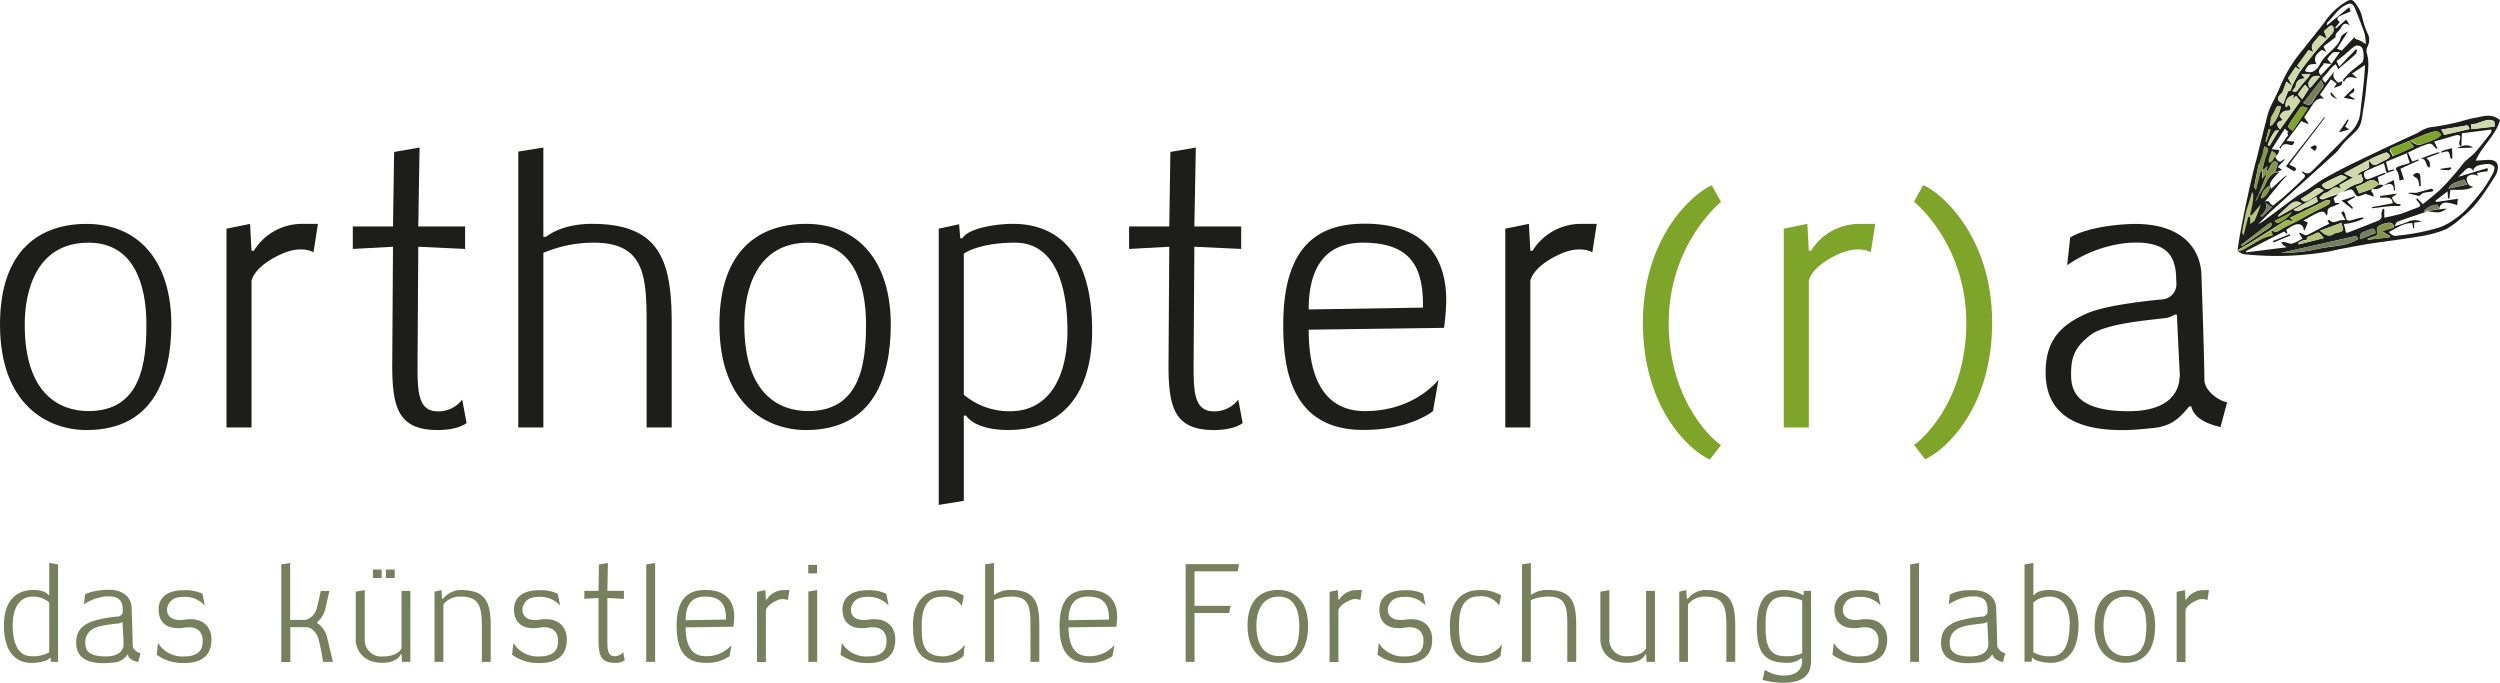 <svg xmlns="http://www.w3.org/2000/svg" viewBox="0 0 491.29 134.17"><defs><style>.cls-1,.cls-8{fill:#1d1d1b;}.cls-1,.cls-2,.cls-3,.cls-4,.cls-5,.cls-6,.cls-7{fill-rule:evenodd;}.cls-2{fill:#9cb452;}.cls-3{fill:#d0d9ac;}.cls-4,.cls-9{fill:#7ea42a;}.cls-10,.cls-5{fill:#77805d;}.cls-6{fill:#84964d;}.cls-7{fill:#b7c57f;}</style></defs><title>Logo_Orthopterra</title><g id="Flügel"><g id="Kontur-2"><path class="cls-1" d="M440.77,49.93a60,60,0,0,0,16.11-.38c1.11-.15,2.19-.45,3.29-.66,1.85-.34,3.69-.71,5.54-1,3.25-.5,6.52-.87,9.75-1.43a22.45,22.45,0,0,0,5.16-1.38,17,17,0,0,0,3.4-2.53c2.7-2.13,4.42-5,6.25-7.84a3.71,3.71,0,0,0,.43-.87c.52-1.7-.14-2.53-1.92-2.41l-2.26.14c1.24-2.9,3.91-4.92,4.77-7.94-1.65-1.45-3.36-.74-5-.46-1.36.24-2.68.73-4,1a41.22,41.22,0,0,1-4.8.85,7.19,7.19,0,0,0-2.36,1.09q-6,2.74-11.9,5.6c-2.12,1-4.22,2.1-6.27,3.25-1.27.71-2.42,1.62-3.64,2.42-.65.42-1.38.75-2,1.21-2,1.46-4,3-6,4.46a8.51,8.51,0,0,1-1.57,1c.68-.66,1.33-1.34,2-2,2-1.83,4-3.63,6-5.45,2.42-2.18,4.86-4.35,7.25-6.56.62-.59,1.07-1.36,1.66-2,.77-.81,1.64-1.55,2.42-2.36,1.09-1.13,1.08-2.65,1.32-4.06s.5-3.1.62-4.66c.17-2.1.77-4.44.07-6.56a1.8,1.8,0,0,1,.18-1.26A2.94,2.94,0,0,0,465.46,7a18.13,18.13,0,0,1-1.24-3.56,7.09,7.09,0,0,0-1.51-3c-.41-.57-.87-.52-1.45-.23a13.51,13.51,0,0,0-4.49,4.21c-1.37,1.77-2.79,3.5-4.16,5.27a28.12,28.12,0,0,0-4.47,7.17c-.57,1.5-1.39,2.9-2.05,4.37a11.21,11.21,0,0,0-.58,1.78c-.68,2.65-1.34,5.31-2,8l-.21.84c-.11,0-3.08,12.73-3.59,17.49m18.46-36.76-.81-1a5.92,5.92,0,0,1,1.07-1.23c.31-.19.82-.07,1.39-.09l-1.66,2.31-2.07,2.26c-1.09-1.22.49-1.62.53-2.42Zm-7.7,4.32-.35.9-.49.17c-.35.92-.63,1.69-.93,2.47-1.33-.72-1.36-1.12-.26-2.17a.79.79,0,0,0,.16-.3c.24-.62.47-1.25.72-1.92.46.35.81.62,1.17.88l-.86-1.56,1.48-2.18.6.46.29-.24-.6-.46,2.25-3.09,1.05.45c-1.06-1.52.3-2.16.83-3s1,.28,1.71.19l-.56-1.35c.24-.22.53-.46.8-.72s.77-.61,1-.13a1.34,1.34,0,0,1-.11,1.23c-.84,1-1.83,1.88-2.7,2.86-.69.75-1.31,1.57-1.94,2.37s-1.38,1.76-2,2.69C451.28,15.18,450.9,16,450.46,16.86Zm15,14.6c.31-.17.61-.36.94-.51a21.94,21.94,0,0,1,2.47-1c.19-.06.59.32.77.59.06.08-.23.5-.44.64-.42.27-.91.43-1.34.68-1.39.79-1.39.8-2.41-.43,0,.4.07.8.12,1.41-.47.69-1.84.58-2.31,1.68l.76-.34a2.44,2.44,0,0,0,.13.56c.4.7.16,1.06-.57,1.27a7.94,7.94,0,0,0-1.56.59,18.57,18.57,0,0,0-1.6,1.07l.49-.16c1.3-.52,1.29-.51,2,.72a.71.71,0,0,0,.53.32,9.72,9.72,0,0,0,1.4-.51l1.64.57c-.08-.25-.09-.66-.3-.82-.39-.3-.05-.49,0-.72l-2.6.91L463,36.68a11.06,11.06,0,0,0,1.86-.79c1.09-.72,2-.69,2.72.45-.1-.48-.2-1-.31-1.53l1.53-.63-.11-.26c-1,.4-2,.78-3,1.2-.65.28-.92.11-1.1-.59s.2-.85.63-1.05c1-.47,2.09-.9,3.26-1.41L469,34l1.51-.52c0-.07,0-.13-.07-.19l-1.12.27-.43-1.76L473,30.1l.25-.15c1-.47,2-1,3.12-1.4,1.4-.51,1.42-.46,2.36.68a1.74,1.74,0,0,0,.27-.08c-.18-.38-.36-.76-.64-1.33l4.19-1.22c.8-.23,1.07.08.86.86a2.87,2.87,0,0,0-.14.66,2.73,2.73,0,0,0,.13.53l.31,0c0-.77.06-1.53.09-2.46l5.81-.74c-.06.4,0,.54-.1.62-1,1.31-2,2.64-3.13,3.89-.68.77-1.61,1.34-2.28,2.12a53.26,53.26,0,0,1-4.72,5.35c-1.07.94-2.2,1.83-3.24,2.69l-1.19-1.19a1.14,1.14,0,0,0-.07.31.64.64,0,0,0,.14.22c.86.94.82,1.09-.44,1.53-.89.31-1.76.7-2.67,1-1.08.31-2.2.53-3.36.8,0-.65,0-1.19,0-1.73h-.31c-.09.37-.32.77-.25,1.11.17.8-.3,1.07-.88,1.3l-5.62,2.2a1.51,1.51,0,0,1-.45.07c-.16-.65-.29-1.18-.43-1.73a10.07,10.07,0,0,0,4-1.14,2.56,2.56,0,0,0-.52-.13c-.55.14-1.09.28-1.63.44-1.19.36-1.38.24-1.58-1a2.92,2.92,0,0,0-.32-.67l-.49.27.86,1.46a6.49,6.49,0,0,0-1.11.08c-.71.19-1.42.68-2.07-.13a4.14,4.14,0,0,0-.37.2l.37.58c-.7.34-1.35.64-2,1-.81.41-1.59.87-2.42,1.25-.17.08-.48-.09-.72-.18s-.43-.21-.64-.32l-.15.15.66,1a9.26,9.26,0,0,1-2,1c-.47.12-1-.2-1.57-.3a2.49,2.49,0,0,0-.6.06,3.7,3.7,0,0,0,.35.5,6.81,6.81,0,0,0,.72.46l-7.95,1a1.82,1.82,0,0,0-.07-.25l7.51-3.85.51.46.13-.09c-.07-.24-.15-.47-.22-.71.41-.26.78-.53,1.17-.74,1.26-.69,2.24-.33,2.27.83,0,0,.09,0,.14.08l.66-1.61-.89-.37c.78-.43,1.54-.87,2.32-1.27,1.42-.7,1.83-.64,2.26.34.08-.25.22-.45.19-.62-.13-.83.41-1,1-1.22.44-.14.87-.35,1.3-.53a1.42,1.42,0,0,1-.05-.16l-.77,0-.31-.92,1-.81A22.83,22.83,0,0,0,457,39c-.65.32-1,.18-1.18-.14.39-.31.73-.79,1.15-.88,1-.21,1.7-1.8,3.11-.72-.11-.26-.21-.52-.34-.84l2.7-1.48-1.79-.82Zm13.87,9.71a1.32,1.32,0,0,1,1.29-1.4,8.12,8.12,0,0,1,2.26.52c0-.31.08-.74.13-1.27l-4.26.64c-.05-.09-.09-.19-.14-.29L481,37.6c0,.57.07,1,.09,1.41h.25c.06-.51.11-1,.19-1.69,1.39-.08,3,.22,4.53-.6-1-.11-1.18-.82-1.33-1.48a.73.73,0,0,1,.32-.65,1.72,1.72,0,0,1,1.9,0c-.07-.23-.12-.41-.17-.59.47-.09.9-.2,1.34-.26s1,.06.69-.7l-5.71,1.71,1.23-1.22c.55-.54,1.09-.85,1.68,0,0,0,.1,0,.16-.05l-.14-.22c.29-.24.54-.6.87-.7a6.87,6.87,0,0,1,2-.33,1.71,1.71,0,0,1,1.23.48c.18.24,0,.86-.15,1.2a29,29,0,0,1-2,3.28A49,49,0,0,1,484.8,41a12.82,12.82,0,0,1-2.34,2,11.6,11.6,0,0,1-3.16,1.72,42.61,42.61,0,0,1-8.11,1.58,1.5,1.5,0,0,1-1.7-.74c1.51-.7,2.84-1.82,4.6-1.7,0,.33.08.65.13,1l.2,0,0-1.1,1.42-.22a3.09,3.09,0,0,0-2.54,0,23.62,23.62,0,0,1-2.71.92c.21-.38.29-.77.51-.86,1.11-.45,2.25-.82,3.38-1.2l2.54-.86h-.71a3.52,3.52,0,0,1,2.72-1.26C479.18,40.59,479.28,40.88,479.37,41.17Zm-32.28-7.28,1.4-.56-.85-.56,1.47-1.5c-.27,0-.38.11-.53.18s-.55.57-1,0-.56-.68,0-1.13c.24-.2.29-.63.38-.87l-1.5-.17,2.58-4.05c.31.29.52.48.72.68l-.27.15c.1.19.19.39.21.44L447.94,29l.22.26c.27-1.11,1.17-1,1.77-.81.85.26.75-.32,1-.62l-1.59-.14,2.9-3.88,1.28.54.15-.09-.87-1.21c.45-.68,1-1.44,1.49-2.23s1.07-1.69,2.41-1.4l-.78-.83,2.15-3,1.13.84-.58.84c1.66-.53,1.66-.53,1.64-1.35l-.69.36c-.81-.62-1.41-1.28-.75-2.35l-1.87,2.35c-.2-.38-.94-.58-.29-1.22s1.05-1.24,1.59-1.84a6.59,6.59,0,0,1,.77-.6l.5,1a7.16,7.16,0,0,1,.55-.54c1-.83,2-1.64,2.9-2.5.18-.15.15-.52.22-.8l-.24-.08-3.25,3.4-.53-1.09c.64-.52,1.28-1,1.9-1.54s1-.91,1.54-1.3a1.14,1.14,0,0,1,1.47.1c.48.41.58,2.64.11,3-.79.68-1.66,1.28-2.44,2a17.44,17.44,0,0,0-1.35,1.49l.23.34c.66-1.4,1.65-.87,2.65-.7l-1.06-.94,2.55-1.69c-.09,1.28-.13,2.23-.23,3.16-.2,1.93-.44,3.86-.66,5.79a6.32,6.32,0,0,1-1.53,3.82c-2.52,2.63-5.12,5.19-7.7,7.77-.52.51-1.06,1.13-1.93.49-.1-.07-.28,0-.53-.06,1,.75,1,.83.22,1.59-1,1-2,1.9-3,2.81s-1.88,1.57-2.69,2.24C446,40.28,446,39,445,39.73c1-1.19,3.35-4.23,4.39-5.18,0-.39-2.22,1.81-3,2.5-.17.14-.19-.42-.3-.63.15.81-1,2.49-1.75,2.55a3.14,3.14,0,0,1,1.77-2.52c-.25-.68,1.32-2.14,1.82-2.63.24-.23-1,.36-.85.06a4.1,4.1,0,0,0-1.74,2,10.76,10.76,0,0,1-1.39,2.3c-.09-.05.4-.9.31-1,.57-1.17.56-1.53,1.13-2.69-.07-.05-.15-.08-.23-.13-.2.26-.41.51-.61.76,0-.51,0-1,.05-1.47l-.38,0c-.29,1.18-.59,2.36-.91,3.64-.14-.27-.34-.46-.32-.62.26-1.43.56-2.86.85-4.28,0-.11.21-.19.27-.3a3.48,3.48,0,0,0,.43-.89c.17-.78.28-1.59.41-2.4.69.15.88.49.66,1.05a13.3,13.3,0,0,0-.49,1.33c-.2.69-.36,1.38-.53,2.07l.26.09.7-.7c-.06.55-.1.9-.13,1.26a7.93,7.93,0,0,0,.83-1.44c.38-.75.85-1,1.36-.4C447.45,32.73,447.27,33.31,447.09,33.89Zm9.54-24.8L459,7.29c-.24-.8.78-1.18,1.08-1.89.5-1.17,1.36-.64,1.72-.37l-.72-1.2-2,1.75a1.33,1.33,0,0,0-.19-.14l.92-1.1c-.66-.52-.63-.9.16-1.26.63-.29,1.28-.54,1.94-.81-.06-.22-.1-.4-.23-.88L457.27,5c0-.21,0-.49.12-.6,1.1-1,1.85-2.41,3.24-3.22,1.2-.7,1.7-.68,2.22.6.63,1.58,1.27,3.16,1.82,4.78a10.55,10.55,0,0,1,.26,2.09c-.52-.31-.8-.51-1.11-.66s-.67-.24-1-.36l-.09-.37-2.53,2.68-.94-.36,2.13-3.38c-.59.32-1.29.7-1.4,1.22A3.46,3.46,0,0,1,459.09,9c-1,1.18-2.4,2.06-3.14,3.55s-1.89,2-3,1.4c.67-1.3.67-1.31,2.26-1.39-.58-1-.26-1.81,1.05-2.76l.86.4Zm-6.58,33.67,5-2.41c.69-.33,1.35-.71,2-1,.25-.11.6,0,.9,0-.12.26-.16.65-.36.77-.89.52-1.84.94-2.76,1.42-1.19.63-2.36,1.29-3.55,1.92s-2.16,1-3.18,1.66c-.51.31-.91.61-1.47.17-.05,0-.16,0-.29,0,.07.27.14.5.26.91a9.67,9.67,0,0,0-1.86.55c-1.39.73-2.71,1.58-4.09,2.33a2.82,2.82,0,0,1-1,.15c.79-.6,1.63-.95,2.39-1.43,2.25-1.38,4.47-2.82,6.7-4.22a1.34,1.34,0,0,1,1.55-.17c.05,0,.15,0,.31-.07Zm24.32-13.92-4.16,1.84a3.24,3.24,0,0,0-.25-.56c-.44-.59-.45-.91.37-1.22,2.19-.81,4.32-1.75,6.48-2.62a15.3,15.3,0,0,1,1.5-.46,1.07,1.07,0,0,1,1.34.66c.05.11-.59.61-1,.78a28.61,28.61,0,0,1-3,1.13,1.57,1.57,0,0,1-1-.13,6.21,6.21,0,0,1-1-.68l-.17.21C473.85,28.14,474.11,28.48,474.37,28.84ZM463.39,47c-2.34,1.43-5,1.31-7.48,1.83a33.72,33.72,0,0,1-7.69.88l14.88-3.36C463.15,46.41,463.25,46.65,463.39,47ZM452.05,19.85c-1.37,1.93-2.65,3.74-4,5.6-1.13-1.33-.22-1.62.59-1.84-.26-.32-.7-.69-.64-.83a2.24,2.24,0,0,1,.86-.92c.25-.16.65-.05.95-.14s.35-.28.33-.41a2.55,2.55,0,0,0-.37-.71l-.55.52a1.88,1.88,0,0,1,1.58-2.44c-.07.19-.13.37-.2.55l.11.08.5-.46C451.57,19.26,451.82,19.58,452.05,19.85Zm13.26,27.27a1.55,1.55,0,0,0,0-.21c.43-.16.85-.34,1.28-.46s.79-.34.57-1a1.07,1.07,0,0,1,.2-1,4.62,4.62,0,0,1,1.55-.59c.71-.18,1.4-.21,1.58.83l-2.39.74,1.59.94a2,2,0,0,0-.08.26ZM450.54,25.68c-1-.63-1.05-.73-.41-1.72.47-.73,1-1.45,1.47-2.17.66-1,.66-1,1.91-.52Zm9.57,18.1c.53,1.64.53,1.64-1,2-.12,0-.26,0-.34.08-1,.8-1.86.34-2.83-.54Zm-4-28c.58.89.63.91.17,1.62a24.34,24.34,0,0,0-1.65,2.35c-.46,1-1,1-2,.49Zm5.11,19c0,.09-.07.18-.11.28-.89.56-1.78,1.14-2.69,1.67-.76.45-1.52.68-2.09-.38a1.24,1.24,0,0,1,.27-.29,35.84,35.84,0,0,1,3.36-1.63C460.24,34.32,460.75,34.67,461.18,34.8Zm24.4-10.39a7.64,7.64,0,0,0,1.07-.12,18.67,18.67,0,0,1,1.91-.65,2.25,2.25,0,0,1,1.48.16c.23.13.13.8.17,1.07l-4.55.51C485.63,25,485.61,24.71,485.58,24.41Zm-.28.95-5,1.17c-.16-.28-.32-.58-.58-1.06,1.6-.25,3-.46,4.45-.71C484.63,24.67,485.09,24.39,485.3,25.36Zm-33.13,13.7c.75-.48,1.55-.93,2.27-1.47,1-.76,1.08-.8,2.2-.13-1,.64-1.91,1.32-2.91,1.87C453.31,39.57,452.7,39.88,452.17,39.06Zm-.47,9c0-.12-.05-.24-.07-.35a6,6,0,0,1,.84-.42c.26-.09.78-.08.79-.14.05-.82.78-.72,1.25-1,1.28-.67,1-.62,2.12.64Zm-1.24-30.17c.27-.4.61-.68.66-1,.15-1,.78-1.41,1.82-1.45-.26-.32-.43-.55-.69-.88H454a6.28,6.28,0,0,1-.45.73,23.83,23.83,0,0,0-1.95,2.33C451.3,18.1,451.05,18.11,450.46,17.88Zm-4.39,6.88c.08-.64.16-1.28.2-1.66.34-.6.6-1,.79-1.43s.36-1.07,1.12-.77C448.11,22.29,446.78,24.74,446.07,24.76Zm-5.49,23.61a2.11,2.11,0,0,1-.19-.23l5.73-4.38.31.27a2.12,2.12,0,0,1-.35.61c-.34.28-.73.51-1.1.76ZM452.34,40l-4.68,2.6a.81.81,0,0,1,.29-.52l1.88-1.76C450.7,39.55,451.49,39.39,452.34,40Zm2.86-1.33.29.89a11.29,11.29,0,0,1-2.32,1.18c-.79.2-1.35,1.19-2.47.46ZM464,46.94l-.29-.17c.12-.35.14-.86.38-1a13.18,13.18,0,0,1,1.63-.65c.83-.41,1.06,0,1.08.69Zm20.88-10.66-3.72.78c.59-1.23,1.94-1.31,3.06-1.79ZM453,16.66l.7.84-1.28,2c-.34-.42-.89-.9-.82-1A14.79,14.79,0,0,1,453,16.66Zm1.08.51h-.36c0-.35-.18-.76-.05-1,.61-1.21,1-1.37,2.24-1.18L455,16.05C454.73,16.43,454.41,16.8,454.09,17.17Zm-3.7,24.53a6,6,0,0,1-2.81,2.14c-.09,0-.36-.23-.61-.4Zm-4.37-13-.36-.18a9.21,9.21,0,0,1,1.41-2.73c.12-.15.44-.13.83-.23C447.19,26.72,446.6,27.69,446,28.67Zm.45,1c.9.48.93.62.38,1.37a5.94,5.94,0,0,1-.38.59A2.74,2.74,0,0,1,446,32c0-.2-.18-.42-.13-.58C446,30.83,446.25,30.26,446.47,29.68Zm0,11-1.95,1.91-.27-.21c.75-.64,1.37-1.33,1-2.5Zm-.66-15.32.39.11c-.27.79-.54,1.57-.82,2.35l-.18-.06C445.42,27,445.62,26.19,445.83,25.39Z"/><path class="cls-2" d="M450.05,42.76l.6.65c-.16,0-.26.09-.31.07a1.34,1.34,0,0,0-1.55.17c-2.23,1.4-4.45,2.84-6.7,4.22-.76.48-1.6.83-2.39,1.43a2.82,2.82,0,0,0,1-.15c1.38-.75,2.7-1.6,4.09-2.33a9.67,9.67,0,0,1,1.86-.55c-.12-.41-.19-.64-.26-.91.13,0,.24-.06.29,0,.56.44,1,.14,1.47-.17,1-.62,2.12-1.1,3.18-1.66s2.36-1.29,3.55-1.92c.92-.48,1.87-.9,2.76-1.42.2-.12.24-.51.36-.77-.3,0-.65-.15-.9,0-.7.28-1.36.66-2,1Z"/><path class="cls-3" d="M459.61,38l.85-.36a18.57,18.57,0,0,1,1.6-1.07,7.94,7.94,0,0,1,1.56-.59c.73-.21,1-.57.57-1.27a2.44,2.44,0,0,1-.13-.56l-.76.34c.47-1.1,1.84-1,2.31-1.68-.05-.61-.08-1-.12-1.41v0l-4.84,2.61,1.79.82-2.7,1.48c.13.32.23.58.34.84-1.41-1.08-2.11.51-3.11.72-.42.09-.76.57-1.15.88.19.32.53.46,1.18.14A22.83,22.83,0,0,1,459.61,38Z"/><path class="cls-3" d="M450.46,16.87c.44-.83.82-1.69,1.32-2.47.6-.93,1.3-1.81,2-2.69s1.25-1.62,1.94-2.37c.87-1,1.86-1.86,2.7-2.86a1.34,1.34,0,0,0,.11-1.23c-.27-.48-.71-.19-1,.13s-.56.5-.8.72l.56,1.35c-.73.09-1.26-.92-1.71-.19s-1.89,1.49-.83,3l-1.05-.45-2.25,3.09.6.46-.29.24-.6-.46-1.48,2.18.86,1.56Z"/><path class="cls-4" d="M474.37,28.84c-.26-.36-.52-.7-.78-1.05l.17-.21a6.21,6.21,0,0,0,1,.68,1.57,1.57,0,0,0,1,.13,28.61,28.61,0,0,0,3-1.13c.39-.17,1-.67,1-.78a1.07,1.07,0,0,0-1.34-.66,15.3,15.3,0,0,0-1.5.46c-2.16.87-4.29,1.81-6.48,2.62-.82.31-.81.63-.37,1.22a3.24,3.24,0,0,1,.25.56Z"/><path class="cls-5" d="M463.39,47c-.14-.31-.24-.55-.29-.65l-14.88,3.36a33.72,33.72,0,0,0,7.69-.88C458.4,48.27,461.05,48.39,463.39,47Z"/><path class="cls-6" d="M447.09,33.89c.18-.58.36-1.16.56-1.83-.51-.56-1-.35-1.36.4a7.93,7.93,0,0,1-.83,1.44c0-.36.07-.71.13-1.26l-.7.7-.26-.09c.17-.69.33-1.38.53-2.07a13.3,13.3,0,0,1,.49-1.33c.22-.56,0-.9-.66-1.05-.13.81-1.08,3.48-1.11,3.59-.29,1.42-.59,2.85-.85,4.28,0,.16.18.35.32.62.32-1.28.62-2.46.91-3.64l.38,0c0,.48,0,1-.05,1.47.2-.25.41-.5.61-.76.08.05.16.08.23.13-.57,1.16-1.64,3.84-2.22,5,.09,0,.37,0,.78-1.36a10.76,10.76,0,0,0,1.39-2.3,4.1,4.1,0,0,1,1.74-2Z"/><path class="cls-7" d="M444.3,40.16c-.33.34-1.68,2-1.86,2.16l-.26-.09c.17-.69,1.06-4.31.36-4.45-.13.8-1.08,3.47-1.1,3.58-.3,1.43-.6,2.85-.85,4.28,0,.16.17.36.31.62l.92-3.63.37,0c0,.48,0,1,0,1.47.2-.24.76-.67.83-.63A28.32,28.32,0,0,0,444.3,40.16Z"/><path class="cls-3" d="M452.05,19.85c-.23-.27-.48-.59-.82-1l-.5.46-.11-.08c.07-.18.13-.36.2-.55a1.88,1.88,0,0,0-1.58,2.44l.55-.52a2.55,2.55,0,0,1,.37.71c0,.13-.18.37-.33.41s-.7,0-.95.14a2.24,2.24,0,0,0-.86.92c-.06.14.38.51.64.83-.81.22-1.72.51-.59,1.84C449.4,23.59,450.68,21.78,452.05,19.85Z"/><path class="cls-6" d="M465.31,47.12l4.26-.46a2,2,0,0,1,.08-.26l-1.59-.94,2.39-.74c-.18-1-.87-1-1.58-.83a4.62,4.62,0,0,0-1.55.59,1.07,1.07,0,0,0-.2,1c.22.63,0,.82-.57,1s-.85.3-1.28.46A1.55,1.55,0,0,1,465.31,47.12Z"/><path class="cls-4" d="M450.54,25.68l3-4.41c-1.25-.46-1.25-.46-1.91.52-.49.72-1,1.44-1.47,2.17C449.49,25,449.52,25.05,450.54,25.68Z"/><path class="cls-7" d="M460.11,43.78l-4.2,1.58c1,.88,1.8,1.34,2.83.54.08-.07.22,0,.34-.08C460.64,45.42,460.64,45.42,460.11,43.78Z"/><path class="cls-5" d="M456.07,15.75l-3.45,4.46c1,.53,1.51.48,2-.49a24.34,24.34,0,0,1,1.65-2.35C456.7,16.66,456.65,16.64,456.07,15.75Z"/><path class="cls-7" d="M467.53,36.34c-.75-1.14-1.63-1.17-2.72-.45a11.06,11.06,0,0,1-1.86.79l.66,1.31,2.6-.91h0l1.32-.8Z"/><path class="cls-3" d="M461.18,34.8c-.43-.13-.94-.48-1.26-.35a35.84,35.84,0,0,0-3.36,1.63,1.24,1.24,0,0,0-.27.29c.57,1.06,1.33.83,2.09.38.91-.53,1.8-1.11,2.69-1.67C461.11,35,461.14,34.89,461.18,34.8Z"/><path class="cls-3" d="M465.49,31.44c1,1.23,1,1.22,2.41.43.43-.25.92-.41,1.34-.68.21-.14.5-.56.44-.64-.18-.27-.58-.65-.77-.59a21.94,21.94,0,0,0-2.47,1c-.33.15-.63.34-.94.51Z"/><path class="cls-3" d="M485.58,24.41c0,.3.05.6.08,1l4.55-.51c0-.27.06-.94-.17-1.07a2.25,2.25,0,0,0-1.48-.16,18.67,18.67,0,0,0-1.91.65A7.64,7.64,0,0,1,485.58,24.41Z"/><path class="cls-3" d="M485.3,25.36c-.21-1-.67-.69-1.13-.6-1.42.25-2.85.46-4.45.71.26.48.42.78.58,1.06Z"/><path class="cls-3" d="M450.48,16.89c-.36-.26-.71-.53-1.17-.88-.25.67-.48,1.3-.72,1.92a.79.79,0,0,1-.16.3c-1.1,1.05-1.07,1.45.26,2.17.3-.78.58-1.55.93-2.47l.49-.17.35-.9Z"/><path class="cls-3" d="M452.17,39.06c.53.82,1.14.51,1.56.27,1-.55,1.93-1.23,2.91-1.87-1.12-.67-1.19-.63-2.2.13C453.72,38.13,452.92,38.58,452.17,39.06Z"/><path class="cls-1" d="M473,30.1c.07.31.14.62.23.92s.2.6.34,1c-.77.24-1.48.44-2.17.68s-.7.46-.23,1.09a4.47,4.47,0,0,1,.35,1.68l.89-.21c-.25-.74-.47-1.43-.69-2.1l3.65-1.66-.07-.18-1.27.42L473.23,30Z"/><path class="cls-7" d="M451.7,48.05l4.93-1.23c-1.11-1.26-.84-1.31-2.12-.64-.47.24-1.2.14-1.25,1,0,.06-.53,0-.79.14a6,6,0,0,0-.84.42C451.65,47.81,451.67,47.93,451.7,48.05Z"/><path class="cls-3" d="M450.46,17.88c.59.23.84.22,1.18-.29a23.83,23.83,0,0,1,1.95-2.33,6.28,6.28,0,0,0,.45-.73h-1.79c.26.33.43.56.69.88-1,0-1.67.43-1.82,1.45C451.07,17.2,450.73,17.48,450.46,17.88Z"/><path class="cls-7" d="M446.07,24.76c.71,0,2-2.47,2.11-3.86-.76-.3-.89.27-1.12.77s-.45.83-.79,1.43C446.23,23.48,446.15,24.12,446.07,24.76Z"/><path class="cls-6" d="M440.58,48.37l4.4-3c.37-.25.76-.48,1.1-.76a2.12,2.12,0,0,0,.35-.61l-.31-.27-5.73,4.38A2.11,2.11,0,0,0,440.58,48.37Z"/><path class="cls-3" d="M452.34,40c-.85-.65-1.64-.49-2.51.32L448,42.12a.81.81,0,0,0-.29.52Z"/><path class="cls-3" d="M455.2,38.71l-4.5,2.53c1.12.73,1.68-.26,2.47-.46a11.29,11.29,0,0,0,2.32-1.18Z"/><path class="cls-5" d="M464,46.94l2.8-1.15c0-.73-.25-1.1-1.08-.69a13.18,13.18,0,0,0-1.63.65c-.24.16-.26.67-.38,1Z"/><path class="cls-5" d="M484.87,36.28l-.66-1c-1.12.48-2.47.56-3.06,1.79Z"/><path class="cls-3" d="M453,16.66a14.79,14.79,0,0,0-1.4,1.82c-.07.14.48.62.82,1l1.28-2Z"/><path class="cls-3" d="M454.09,17.17c.32-.37.64-.74,1-1.12l.88-1.09c-1.26-.19-1.63,0-2.24,1.18-.13.26,0,.67.05,1Z"/><path class="cls-5" d="M479.37,41.17c-.09-.29-.19-.58-.31-1a3.52,3.52,0,0,0-2.72,1.26h.71l0,0,2.34-.36Z"/><path class="cls-6" d="M446.15,36.45A3.14,3.14,0,0,0,444.38,39c.75-.06,1.9-1.74,1.75-2.55Z"/><path class="cls-4" d="M450.39,41.7,447,43.44c.25.17.52.45.61.4A6,6,0,0,0,450.39,41.7Z"/><path class="cls-3" d="M446,28.67c.58-1,1.17-2,1.88-3.14-.39.1-.71.08-.83.23a9.21,9.21,0,0,0-1.41,2.73Z"/><path class="cls-2" d="M446.47,29.68c-.22.58-.47,1.15-.64,1.74-.05.16.08.38.13.58a2.74,2.74,0,0,0,.51-.36,5.94,5.94,0,0,0,.38-.59C447.4,30.3,447.37,30.16,446.47,29.68Z"/><path class="cls-5" d="M446.49,40.71l-1.27-.8c.42,1.17-.2,1.86-1,2.5l.27.21Z"/><path class="cls-2" d="M445.83,25.39c-.21.8-.41,1.6-.61,2.4l.18.06c.28-.78.55-1.56.82-2.35Z"/><path class="cls-1" d="M471.76,40.1c-1,.14-1.4-.51-1.72-1.3l.88-.62s0-.09,0-.13l-3.21.48c0,.1,0,.19,0,.3,1,.13,2.33-.43,2.51,1.11l-4.06.76,0,.23,1.83-.22c.7-.08,1.39-.18,2.09-.23.53,0,1.07,0,1.6,0C471.68,40.32,471.72,40.21,471.76,40.1Z"/><path class="cls-1" d="M473.32,38l2.09.52c.37-.28.58-.54.84-.6.56-.15,1.15-.18,1.73-.29.1,0,.18-.17.28-.26-.16-.1-.34-.31-.47-.27-1,.23-1.9.53-2.85.78a2.62,2.62,0,0,1-.67,0c-.31,0-.63,0-.94,0A1,1,0,0,0,473.32,38Z"/><path class="cls-1" d="M479.65,30a2.35,2.35,0,0,0-.74,0c-1.08.35-2.13.73-3.24,1.21,1.33-.13.89,1.41,1.73,1.75a1.45,1.45,0,0,0-.62-1.87L479.63,30Z"/><path class="cls-1" d="M475.7,36.59c0-.76,0-1.52-.12-2.27,0-.15-.42-.38-.62-.35a2.6,2.6,0,0,0-.8.43c.13.13.24.33.4.4.81.33.76,1.11.87,1.81Z"/><path class="cls-1" d="M460.14,39.41l2.08,1.64.19-.21-1.16-1.24,1.6-.89-.09-.16Z"/><path class="cls-1" d="M479.63,30l.26-.05c1.33-.34,1.33-.34,1.65.93,0,.1.07.2.1.3l.28,0c0-.67,0-1.33-.06-2.06-.68.18-1.28.31-1.86.5-.15.05-.24.27-.35.42Z"/><path class="cls-1" d="M446.77,47.66l3.31-1.38L450,46l-3.31,1.35Z"/><path class="cls-1" d="M468.44,36.35c.08,0,.18.06.26,0,.95-.32,1.78-.42,1.73,1.15l.26-.21c-.08-.57-.16-1.14-.26-1.91l-2,1Z"/><path class="cls-1" d="M486,29c-1.11-.79-2.11-.36-3.26.12Z"/><path class="cls-1" d="M467.51,36.29l-1.32.8a2.2,2.2,0,0,0,2.25-.74l0,0Z"/><path class="cls-1" d="M479.63,33.34a14.48,14.48,0,0,0,1.61.09c.17,0,.33-.22.5-.34l-.15-.21-2,.3Z"/><path class="cls-1" d="M462.57,17.26l-2,1.94,2.07.4a1.05,1.05,0,0,0,.05-.19l-1-.59C461.76,18.21,463,18.42,462.57,17.26Z"/><path class="cls-1" d="M449.89,32.38c.23-.49,6.78-8.87,7-9.29l-.14-.07c-.4.59-7.16,9.13-7.53,9.66.49.31.9.59,1.33.83a.55.55,0,0,0,.43.06.46.46,0,0,0,.21-.35.48.48,0,0,0-.22-.35C450.59,32.68,450.22,32.53,449.89,32.38Z"/><path class="cls-1" d="M459.62,26l2.06-.56-.83-.54.69-1.31-.2-.13Z"/><path class="cls-1" d="M454,29c.45.34.67.51.94.7.06-.38.76-.8,0-1.15C454.72,28.47,454.35,28.82,454,29Z"/><path class="cls-1" d="M458.09,18.12c-.31.43,0,.8,1.22,1.41Z"/><path class="cls-1" d="M479.35,41.13l-2.34.36a12.34,12.34,0,0,0,2.16.25,3.22,3.22,0,0,0,1.65-.76Z"/></g></g><g id="orthopter_r_a" data-name="orthopter(r)a"><path class="cls-8" d="M17,84.51c-7.61,0-17-4.93-17-20.73C0,48.85,8.12,44,17,44c10.44,0,16.67,7.54,16.67,19.79C33.63,73.78,30.44,84.51,17,84.51ZM28.77,63.78c0-7.9-2.46-16.09-11.38-16.09-10.21,0-12.53,9.42-12.53,16.09,0,13.55,6.74,17,12.53,17C27.76,80.81,28.77,71.17,28.77,63.78Z"/><path class="cls-8" d="M62.48,44l-.87,5.58s-2.39-1.52-6.52.44c-5.29,2.46-5.66,5.15-5.66,5.15V84H44.51V44.94L49.14,44l.29,5.29h.44A11.13,11.13,0,0,1,59.58,44Z"/><path class="cls-8" d="M91.69,83.13S90.17,84.51,86,84.51c-7.68,0-8.92-4.35-8.92-12.69l.15-23.33-7.9.43V44.5h7.9l.22-14.64,5-.87L82.2,44.5h9.2v4.42l-9.2-.43L82.05,72c0,5.22.22,8.84,4,8.84a5.85,5.85,0,0,0,4.78-2.32Z"/><path class="cls-8" d="M132,63.49V84h-4.93V63.49c0-9.42-.5-15.8-10.36-15.8a25.3,25.3,0,0,0-9.93,2V84h-4.93V29.79l4.93-.8V46.53h.51c.87-.65,3.69-2.54,9.06-2.54C129.6,44,132,51.1,132,63.49Z"/><path class="cls-8" d="M158.38,84.51c-7.61,0-17-4.93-17-20.73,0-14.93,8.12-19.79,17-19.79,10.43,0,16.67,7.54,16.67,19.79C175.05,73.78,171.86,84.51,158.38,84.51Zm11.81-20.73c0-7.9-2.46-16.09-11.38-16.09-10.22,0-12.54,9.42-12.54,16.09,0,13.55,6.74,17,12.54,17C169.18,80.81,170.19,71.17,170.19,63.78Z"/><path class="cls-8" d="M214.62,65c0,11.89-5.5,19.5-16.45,19.5-6.3,0-8-2.39-8.33-2.83h-.44V98.42l-4.92.8V44.94l4-.87.22,2.75h.43c1.16-2,6.67-2.83,9.93-2.83C207.81,44,214.62,49.57,214.62,65ZM199.48,47.69c-7.25,0-10.08,2.17-10.08,2.17V77.55a13.75,13.75,0,0,0,9.13,3.26c7.54,0,11.24-6.59,11.24-15.8C209.77,60.37,209.12,47.69,199.48,47.69Z"/><path class="cls-8" d="M244.2,83.13s-1.52,1.38-5.65,1.38c-7.69,0-8.92-4.35-8.92-12.69l.15-23.33-7.9.43V44.5h7.9L230,29.86l5-.87-.29,15.51h9.2v4.42l-9.2-.43L234.56,72c0,5.22.22,8.84,4,8.84a5.85,5.85,0,0,0,4.78-2.32Z"/><path class="cls-8" d="M284.21,59.07a45.56,45.56,0,0,1-.44,5.36l-26.59.36c0,6.89,1.59,16,11.08,16,9.79,0,14.43-6.16,14.43-6.16l-1.09,6.16s-4.35,3.7-13.7,3.7c-14.49,0-15.72-12.61-15.72-20.66,0-15.44,6.81-19.64,15.22-19.86C278.05,43.7,284.21,48.7,284.21,59.07Zm-4.57,1.38c.08-7.54-2-12.76-11.81-12.76-8.41,0-10.65,6.31-10.65,13.12Z"/><path class="cls-8" d="M313.79,44l-.87,5.58s-2.4-1.52-6.53.44c-5.29,2.46-5.65,5.15-5.65,5.15V84h-4.93V44.94l4.64-.95.29,5.29h.43A11.16,11.16,0,0,1,310.89,44Z"/><path class="cls-9" d="M322.85,63.42c0-16.89,9.93-25.51,13.55-27l1.81,3.27c-.29.21-10.22,8.33-10.29,23.77.07,16.16,9.49,23.62,10.29,24L336,90.31C331.91,88.49,322.85,80.09,322.85,63.42Z"/><path class="cls-9" d="M368.51,44l-.87,5.58s-2.39-1.52-6.52.44c-5.29,2.46-5.66,5.15-5.66,5.15V84h-4.92V44.94l4.63-.95.29,5.29h.44A11.15,11.15,0,0,1,365.61,44Z"/><path class="cls-9" d="M376.13,87.41c.79-.37,10.22-7.83,10.29-24-.07-15.44-10-23.56-10.29-23.77l1.81-3.27c3.62,1.53,13.55,10.15,13.55,27,0,16.67-9.06,25.07-13.19,26.89Z"/><path class="cls-8" d="M437.66,79.07l-1.3,4.86c-1-.29-5.08-1.09-5.73-4.06h-.43c-2.32,2.9-3.92,3.77-6.6,4.2-.29,0-3.12.37-5.65.44C405.12,84.8,402,79.14,402,73.2c0-5.72,2.32-9.13,8.26-11.67,3.7-1.59,12.18-2.46,14.43-2.68a3,3,0,0,0,3-3.26c0-.43-.07-1.88-.14-2.46-.37-1.6-.66-6.16-9.72-5.37a25.39,25.39,0,0,0-11.59,4.35l.58-5.43s2.9-2.1,10.94-2.61c11.45-.73,14.79,5.29,14.86,10.07,0,0,.58,16.67.58,20.51C433.24,76.68,435.7,78.64,437.66,79.07Zm-9.35-5h.07l-.59-12.24h-.43a4.53,4.53,0,0,1-2.24.72c-2.68.36-11.3,1-14.27,3.26-3.34,2.54-3.85,4.64-3.85,7.75s.95,7.25,11.31,7.25C427,80.81,428.31,76.25,428.31,74.07Z"/></g><g id="Labor"><path class="cls-10" d="M6.57,115.94c2.23,0,2.82.84,2.95,1h.15v-6.31l1.74.29v19.15H10l-.05-.79H9.8c-.43.66-2.38,1-3.53,1-3.08,0-5.49-2-5.49-7.42C.78,118.63,2.71,115.94,6.57,115.94Zm3.1,12.24v-9.79a4.85,4.85,0,0,0-3.22-1.15c-2.67,0-3.95,2.33-3.95,5.59,0,1.63.21,6.12,3.64,6.12A6.12,6.12,0,0,0,9.67,128.18Z"/><path class="cls-10" d="M36.17,129c3.81,0,3.66-2.36,3.66-3.33,0-.18-.08-2.87-3.56-2.33-3.77.56-5.1-1.28-5.1-3.56,0-.62,0-3.79,5-3.79a7.77,7.77,0,0,1,3.61.69l.46,2.33a5.21,5.21,0,0,0-4.09-1.72c-2,0-2.72.77-3.13,1.64-.59,1.36.08,3.33,3.23,2.84,3.76-.56,5.3,1.57,5.3,3.87,0,2.74-1.41,4.66-5.38,4.66a8.69,8.69,0,0,1-5.38-1.64l.26-2.3A5.65,5.65,0,0,0,36.17,129Z"/><path class="cls-10" d="M65.42,130.07H63.48a37.11,37.11,0,0,0-.92-4.58,3.44,3.44,0,0,0-1.64-2.08,2.49,2.49,0,0,0-.87-.15l-3,0v6.84H55.28V110.92l1.74-.29v11.2l2.59,0a2.32,2.32,0,0,0,.87-.16,3.22,3.22,0,0,0,1.72-2c.25-.8.84-3.53.84-3.53h1.69s-.61,2.63-.84,3.66a4.92,4.92,0,0,1-1.57,2.48v.15a4.74,4.74,0,0,1,2,3Z"/><path class="cls-10" d="M69.91,125.77v-9.5l1.77-.31v9.86A3.23,3.23,0,0,0,75.26,129c3,0,3.64-1.57,3.64-1.57V116.12h1.74v13.95H79l-.1-1.49h-.15s-.57,1.67-3.64,1.67C71.07,130.25,69.91,127.36,69.91,125.77ZM75,111.92H73.29v1.67H75Zm2.56,0H75.85v1.67h1.73Z"/><path class="cls-10" d="M96.43,122.83v7.24H94.69v-7.24c0-4.2-.93-5.59-4.2-5.59a4.17,4.17,0,0,0-3.36,1.54v11.29H85.39v-13.8l1.38-.31.1,1.72h.18a4.6,4.6,0,0,1,3.31-1.74C94.84,115.94,96.43,117.58,96.43,122.83Z"/><path class="cls-10" d="M106,129c3.82,0,3.66-2.36,3.66-3.33,0-.18-.07-2.87-3.56-2.33-3.76.56-5.09-1.28-5.09-3.56,0-.62,0-3.79,5-3.79a7.82,7.82,0,0,1,3.61.69l.46,2.33a5.25,5.25,0,0,0-4.1-1.72c-2,0-2.71.77-3.12,1.64-.59,1.36.07,3.33,3.22,2.84,3.77-.56,5.31,1.57,5.31,3.87,0,2.74-1.42,4.66-5.38,4.66a8.69,8.69,0,0,1-5.38-1.64l.26-2.3A5.63,5.63,0,0,0,106,129Z"/><path class="cls-10" d="M122.77,129.76a3.09,3.09,0,0,1-2,.49c-2.71,0-3.15-1.54-3.15-4.48l0-8.25-2.79.16v-1.56h2.79l.08-5.18,1.76-.31-.1,5.49h3.25v1.56l-3.25-.16,0,8.3c0,1.84.08,3.13,1.41,3.13a2.07,2.07,0,0,0,1.69-.83Z"/><path class="cls-10" d="M127,130.07V110.92l1.74-.29v19.44Z"/><path class="cls-10" d="M144.29,121.26a15.81,15.81,0,0,1-.16,1.9l-9.39.13c0,2.43.56,5.66,3.91,5.66a6.51,6.51,0,0,0,5.1-2.18l-.38,2.18a7.81,7.81,0,0,1-4.84,1.3c-5.13,0-5.56-4.46-5.56-7.3,0-5.45,2.41-6.94,5.38-7C142.11,115.84,144.29,117.6,144.29,121.26Zm-1.62.49c0-2.66-.71-4.51-4.17-4.51-3,0-3.76,2.23-3.76,4.64Z"/><path class="cls-10" d="M155.13,115.94l-.31,2a2.47,2.47,0,0,0-2.31.15c-1.86.87-2,1.82-2,1.82v10.19h-1.74v-13.8l1.64-.33.1,1.86h.15a3.94,3.94,0,0,1,3.43-1.86Z"/><path class="cls-10" d="M158.85,130.07V116.24l1.74-.28v14.11ZM160.56,111h-1.73v1.68h1.73Z"/><path class="cls-10" d="M170.55,129c3.82,0,3.66-2.36,3.66-3.33,0-.18-.07-2.87-3.55-2.33-3.77.56-5.1-1.28-5.1-3.56,0-.62.05-3.79,5-3.79a7.77,7.77,0,0,1,3.61.69l.46,2.33a5.25,5.25,0,0,0-4.1-1.72c-2,0-2.71.77-3.12,1.64-.59,1.36.08,3.33,3.23,2.84,3.76-.56,5.3,1.57,5.3,3.87,0,2.74-1.41,4.66-5.38,4.66a8.69,8.69,0,0,1-5.38-1.64l.26-2.3A5.63,5.63,0,0,0,170.55,129Z"/><path class="cls-10" d="M189.36,128.87s-1.05,1.38-4,1.38c-5.82,0-5.89-4.48-5.94-7.27-.08-5.56,3.25-7,5.53-7a7.66,7.66,0,0,1,4.45,1.1l-.38,2a4.24,4.24,0,0,0-3.89-1.82c-3.66,0-4,3.48-4,5.73.05,3.13,0,6,4.36,6a5.48,5.48,0,0,0,4.09-2.31Z"/><path class="cls-10" d="M204.24,122.83v7.24H202.5v-7.24c0-3.34-.18-5.59-3.66-5.59a9,9,0,0,0-3.51.69v12.14h-1.74V110.92l1.74-.29v6.2h.18a5.23,5.23,0,0,1,3.2-.89C203.4,115.94,204.24,118.45,204.24,122.83Z"/><path class="cls-10" d="M219.54,121.26a15.81,15.81,0,0,1-.16,1.9l-9.39.13c0,2.43.56,5.66,3.91,5.66a6.51,6.51,0,0,0,5.1-2.18l-.38,2.18a7.81,7.81,0,0,1-4.84,1.3c-5.13,0-5.56-4.46-5.56-7.3,0-5.45,2.41-6.94,5.38-7C217.36,115.84,219.54,117.6,219.54,121.26Zm-1.61.49c0-2.66-.72-4.51-4.18-4.51-3,0-3.76,2.23-3.76,4.64Z"/><path class="cls-10" d="M234.74,112.28v6.78h7.12l-.34,1.41h-6.78v9.6H233V110.86h10.5l-.26,1.42Z"/><path class="cls-10" d="M251.16,130.25c-2.69,0-6-1.74-6-7.32,0-5.28,2.87-7,6-7,3.69,0,5.89,2.66,5.89,7C257.05,126.46,255.92,130.25,251.16,130.25Zm4.17-7.32c0-2.79-.87-5.69-4-5.69-3.61,0-4.43,3.33-4.43,5.69,0,4.79,2.38,6,4.43,6C255,129,255.33,125.54,255.33,122.93Z"/><path class="cls-10" d="M267.63,115.94l-.3,2a2.47,2.47,0,0,0-2.31.15c-1.87.87-2,1.82-2,1.82v10.19h-1.74v-13.8l1.64-.33.1,1.86h.16a3.92,3.92,0,0,1,3.43-1.86Z"/><path class="cls-10" d="M276.06,129c3.82,0,3.67-2.36,3.67-3.33,0-.18-.08-2.87-3.56-2.33-3.76.56-5.1-1.28-5.1-3.56,0-.62.05-3.79,5-3.79a7.77,7.77,0,0,1,3.61.69l.46,2.33a5.22,5.22,0,0,0-4.1-1.72c-2,0-2.71.77-3.12,1.64-.59,1.36.08,3.33,3.23,2.84,3.76-.56,5.3,1.57,5.3,3.87,0,2.74-1.41,4.66-5.38,4.66a8.69,8.69,0,0,1-5.38-1.64l.26-2.3A5.63,5.63,0,0,0,276.06,129Z"/><path class="cls-10" d="M294.87,128.87s-1.05,1.38-4,1.38c-5.81,0-5.89-4.48-5.94-7.27-.08-5.56,3.25-7,5.53-7A7.71,7.71,0,0,1,295,117l-.39,2a4.23,4.23,0,0,0-3.89-1.82c-3.66,0-4,3.48-4,5.73.06,3.13,0,6,4.36,6a5.48,5.48,0,0,0,4.1-2.31Z"/><path class="cls-10" d="M309.75,122.83v7.24H308v-7.24c0-3.34-.18-5.59-3.66-5.59a9,9,0,0,0-3.51.69v12.14H299.1V110.92l1.74-.29v6.2H301a5.23,5.23,0,0,1,3.2-.89C308.91,115.94,309.75,118.45,309.75,122.83Z"/><path class="cls-10" d="M314.5,125.77v-9.5l1.76-.31v9.86a3.24,3.24,0,0,0,3.59,3.13c3,0,3.64-1.57,3.64-1.57V116.12h1.74v13.95h-1.64l-.1-1.49h-.16s-.56,1.67-3.63,1.67C315.65,130.25,314.5,127.36,314.5,125.77Z"/><path class="cls-10" d="M341,122.83v7.24h-1.74v-7.24c0-4.2-.92-5.59-4.2-5.59a4.16,4.16,0,0,0-3.35,1.54v11.29H330v-13.8l1.38-.31.11,1.72h.18a4.59,4.59,0,0,1,3.3-1.74C339.42,115.94,341,117.58,341,122.83Z"/><path class="cls-10" d="M354.49,116.12h1.41v13.67c0,2-.59,4.38-5.53,4.38a16.3,16.3,0,0,1-4-.56l.46-2a6.65,6.65,0,0,0,3.64,1.15c2.66,0,3.66-1.26,3.66-2.79v-.62H354a4.45,4.45,0,0,1-2.94.9c-4.12,0-5.81-1.92-5.81-6.89,0-6.09,2.15-7.42,5.5-7.42a7.26,7.26,0,0,1,3.51,1h.18Zm-.33,12.26V118a11.53,11.53,0,0,0-3.56-.75c-3.79,0-3.64,3.84-3.64,6.12,0,4,1.05,5.59,4,5.59A8,8,0,0,0,354.16,128.38Z"/><path class="cls-10" d="M365.49,129c3.81,0,3.66-2.36,3.66-3.33,0-.18-.08-2.87-3.56-2.33-3.77.56-5.1-1.28-5.1-3.56,0-.62.05-3.79,5-3.79a7.77,7.77,0,0,1,3.61.69l.46,2.33a5.21,5.21,0,0,0-4.09-1.72c-2,0-2.72.77-3.13,1.64-.59,1.36.08,3.33,3.23,2.84,3.76-.56,5.3,1.57,5.3,3.87,0,2.74-1.41,4.66-5.38,4.66a8.69,8.69,0,0,1-5.38-1.64l.26-2.3A5.65,5.65,0,0,0,365.49,129Z"/><path class="cls-10" d="M375.38,130.07V110.92l1.74-.29v19.44Z"/><path class="cls-10" d="M403,130.25c-1.16,0-3.11-.31-3.54-1h-.15l-.06.79h-1.4V110.92l1.74-.29v6.31h.15c.13-.16.72-1,2.95-1,3.86,0,5.78,2.69,5.78,6.89C408.42,128.28,406,130.25,403,130.25Zm3.76-7.42c0-3.26-1.28-5.59-3.95-5.59a4.82,4.82,0,0,0-3.22,1.15v9.79a6.12,6.12,0,0,0,3.53.77C406.5,129,406.71,124.46,406.71,122.83Z"/><path class="cls-10" d="M417.62,130.25c-2.68,0-6-1.74-6-7.32,0-5.28,2.87-7,6-7,3.69,0,5.9,2.66,5.9,7C423.52,126.46,422.39,130.25,417.62,130.25Zm4.18-7.32c0-2.79-.87-5.69-4-5.69-3.61,0-4.43,3.33-4.43,5.69,0,4.79,2.38,6,4.43,6C421.44,129,421.8,125.54,421.8,122.93Z"/><path class="cls-10" d="M434.1,115.94l-.31,2a2.45,2.45,0,0,0-2.3.15c-1.87.87-2,1.82-2,1.82v10.19h-1.74v-13.8l1.64-.33.1,1.86h.15a3.94,3.94,0,0,1,3.43-1.86Z"/><path class="cls-10" d="M27.62,128.39l-.47,1.72c-.36-.1-1.8-.38-2-1.44H25a3.35,3.35,0,0,1-2.35,1.5c-.1,0-1.1.13-2,.15-4.56.1-5.67-1.91-5.67-4s.83-3.24,2.94-4.15a23.16,23.16,0,0,1,5.12-1,1.05,1.05,0,0,0,1.08-1.16c0-.15,0-.67-.05-.88-.13-.56-.23-2.18-3.45-1.9a9,9,0,0,0-4.12,1.55l.21-1.93s1-.75,3.89-.93c4.06-.26,5.25,1.88,5.27,3.58,0,0,.21,5.92.21,7.28C26.05,127.54,26.92,128.23,27.62,128.39Zm-3.33-1.77h0l-.21-4.35H24a1.61,1.61,0,0,1-.8.25c-.95.13-4,.36-5.07,1.16a2.94,2.94,0,0,0-1.36,2.75c0,1.08.33,2.57,4,2.57C23.83,129,24.29,127.39,24.29,126.62Z"/><path class="cls-10" d="M394.07,128.39l-.46,1.72c-.36-.1-1.8-.38-2-1.44h-.15a3.35,3.35,0,0,1-2.35,1.5c-.1,0-1.1.13-2,.15-4.56.1-5.66-1.91-5.66-4s.82-3.24,2.93-4.15a23.16,23.16,0,0,1,5.12-1,1.05,1.05,0,0,0,1.08-1.16c0-.15,0-.67-.05-.88-.13-.56-.23-2.18-3.45-1.9a9.11,9.11,0,0,0-4.12,1.55l.21-1.93A8,8,0,0,1,387,116c4.07-.26,5.26,1.88,5.28,3.58,0,0,.21,5.92.21,7.28C392.5,127.54,393.38,128.23,394.07,128.39Zm-3.32-1.77h0l-.21-4.35h-.15a1.59,1.59,0,0,1-.79.25c-1,.13-4,.36-5.07,1.16a2.93,2.93,0,0,0-1.37,2.75c0,1.08.34,2.57,4,2.57C390.29,129,390.75,127.39,390.75,126.62Z"/></g></svg>